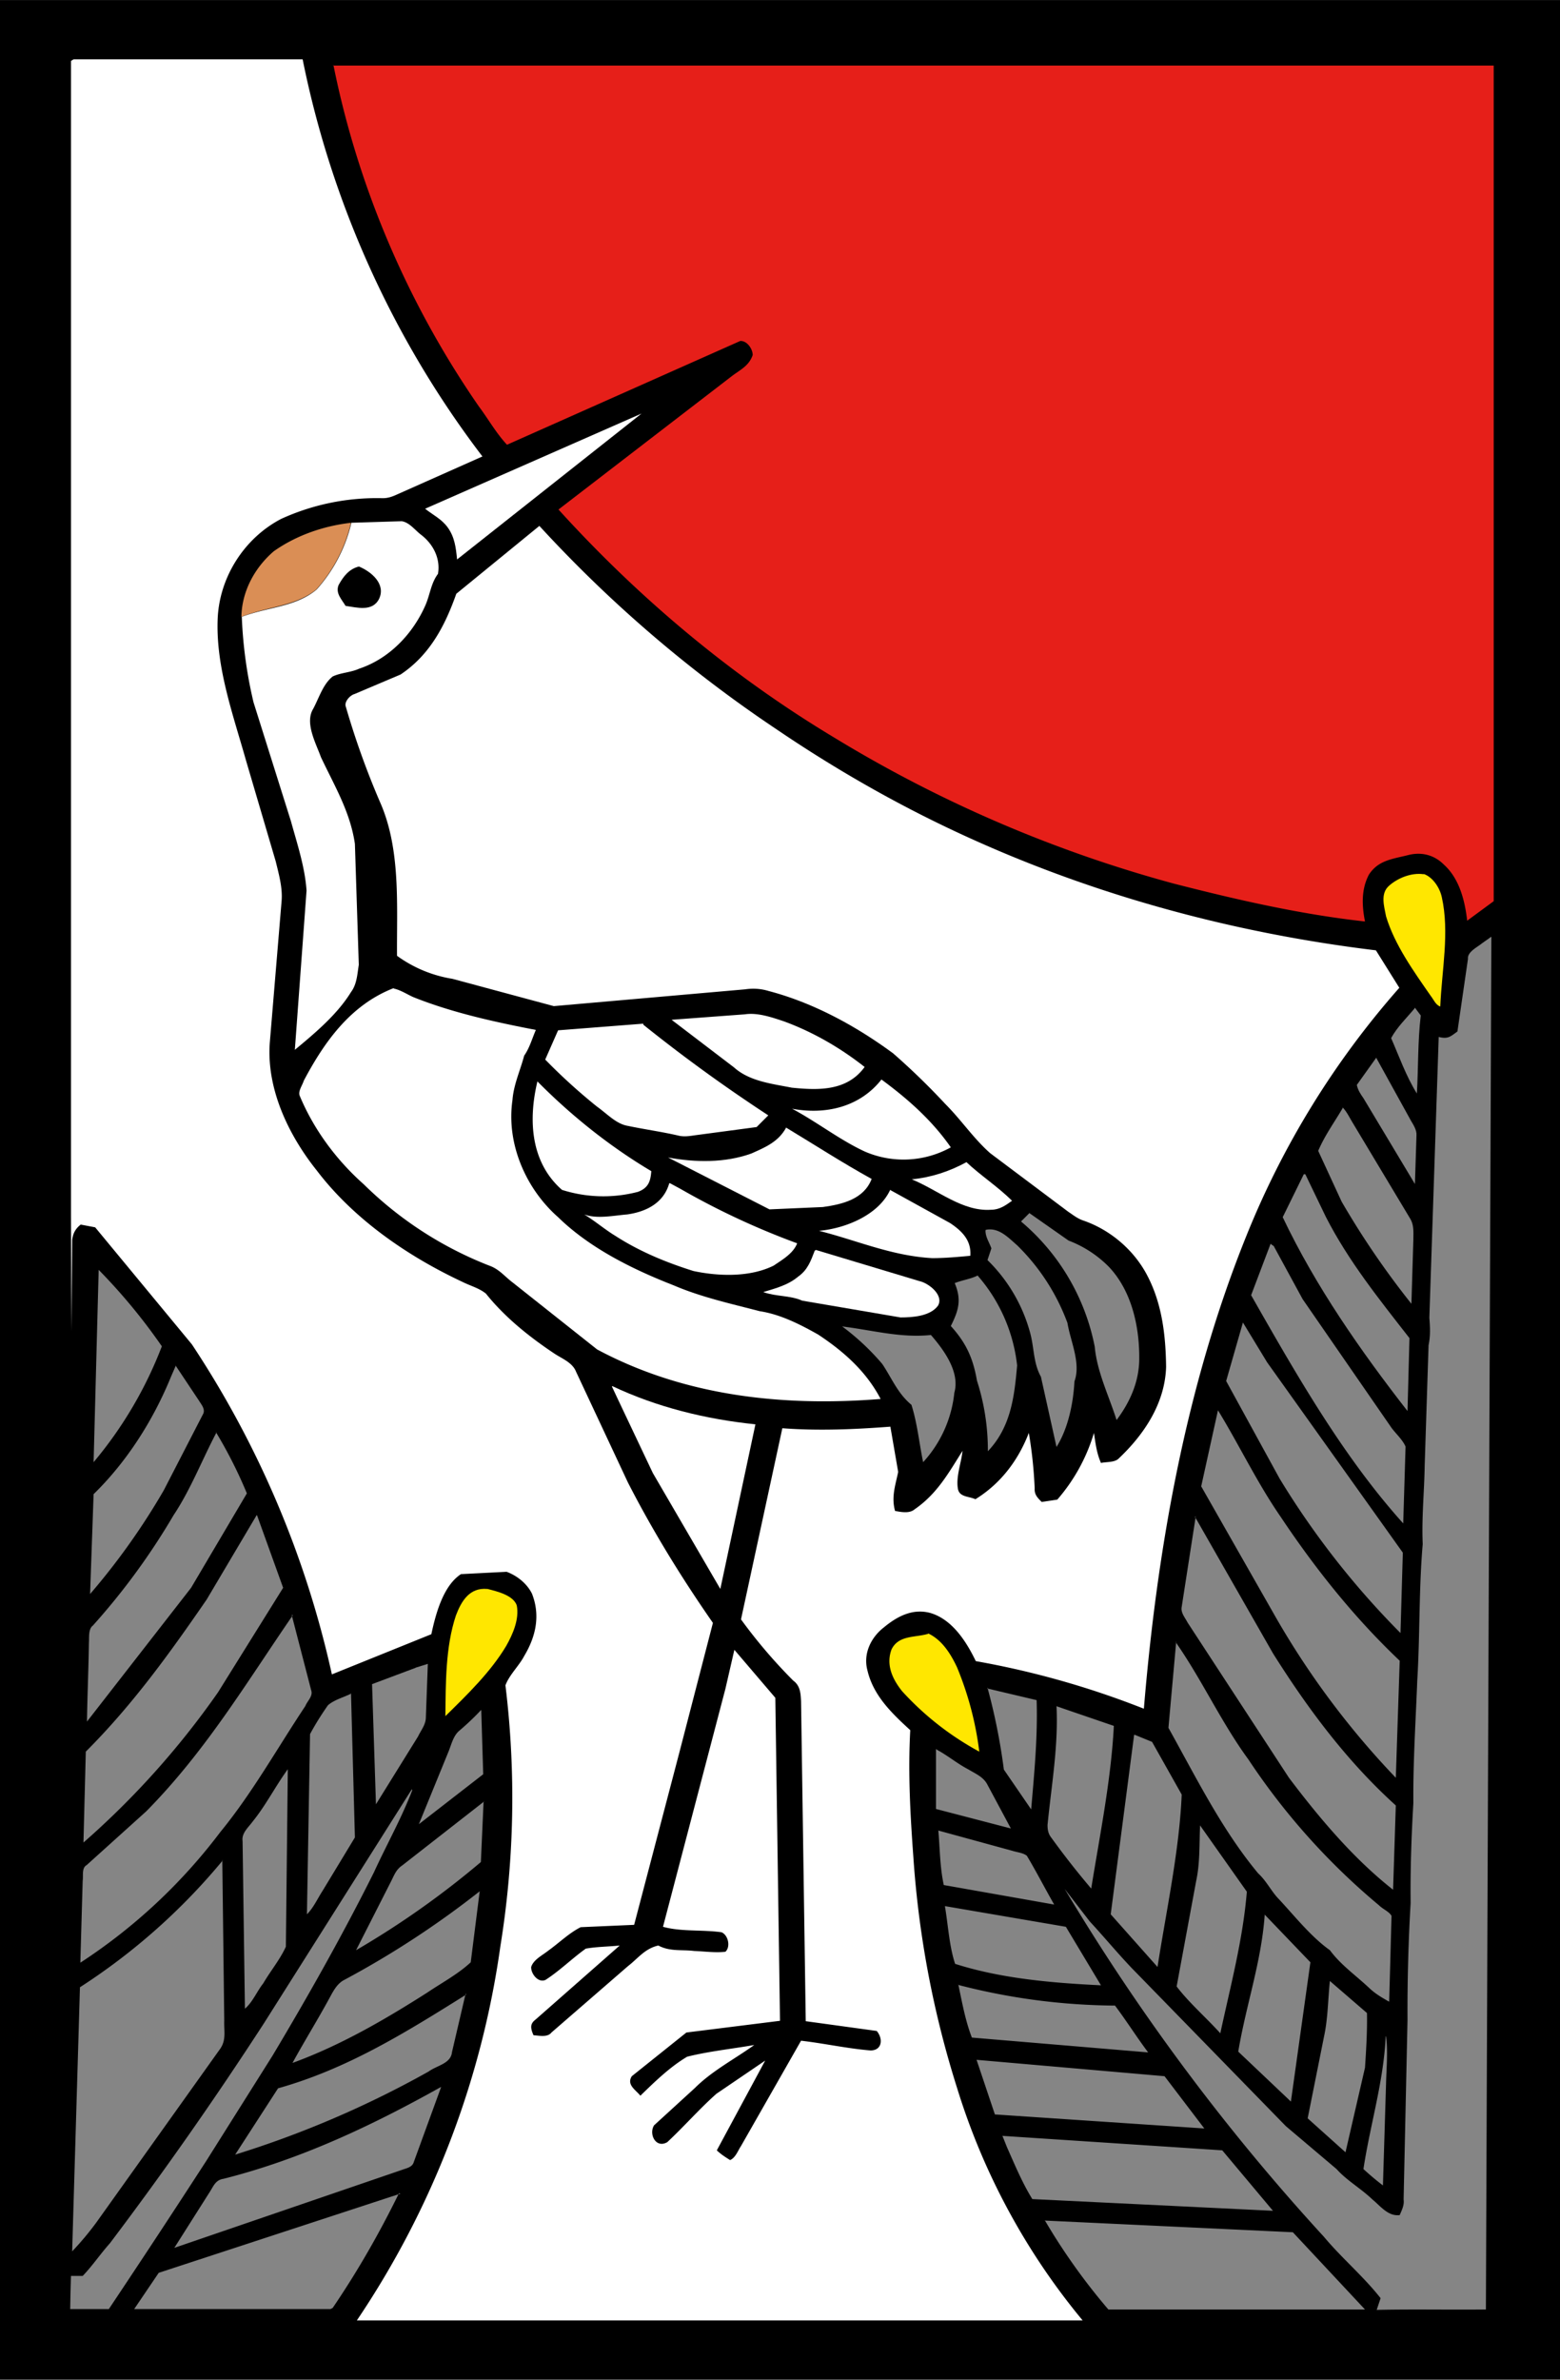 <svg xmlns="http://www.w3.org/2000/svg" viewBox="0 0 400 610" width="533.3" height="813.3" xmlns:v="https://vecta.io/nano"><style><![CDATA[.B{fill:#fff}.C{fill:#858585}.D{fill:#ffe700}]]></style><path d="M0 0h400v610H0V0z"/><path d="M18.4 15.5l.3-.2.2-.1h58.7C85 52 100.8 87 123.7 117l-21.8 9.7c-1.3.6-2.4 1-3.8 1a59 59 0 0 0-26 5.3c-9.6 5-16 15.2-16.3 26-.4 12.2 4 24.3 7.3 36l7.6 25.8c.8 3.3 1.8 6.8 1.5 10.2l-3 36c-1 12 4.8 24 12 33 9.5 12.5 23.3 22 37.4 28.6 2 1 4.3 1.6 6 3 4.8 6 11 11 17.6 15.4 2 1.3 4.6 2.3 5.5 4.6L161 380c6.4 12.5 13.8 24.5 21.8 36l-8.6 33.2-11.6 44.2-13.7.6c-3 1.5-5.5 4-8.3 6-1.5 1.2-3.8 2.3-4.4 4.2-.1 1.7 1.8 4.2 3.7 3.3 3.7-2.4 6.8-5.5 10.3-8 2.8-.5 5.8-.5 8.7-.8l-21.6 19c-1.3 1-1.4 2-.5 4 1.5.1 3.6.6 4.6-.7L161 504c2.6-2 4.3-4.5 7.8-5.3 3 1.6 6 1 9.2 1.4 2.7.1 5.4.5 8 .2 1.4-1.3.7-4.3-1-5-5-.7-10.3-.1-15-1.4l16-61 2.3-10 10.5 12.3L200 518l-24 3-14 11.2c-1.4 2.2 1 3.5 2.2 5 3.7-3.6 7.6-7.4 12-10 5.6-1.4 11.5-2 17.2-3-5 3.6-10.8 6.6-15.2 11l-10.5 9.6c-1.4 2.3.5 6 3.4 4.3 4.3-4 8.2-8.5 12.6-12.4l12.5-8.5-12.4 23c1 1 2.3 1.8 3.4 2.5 1.4-.6 2-2.4 2.8-3.6l15.4-27c6 .7 11.8 2 17.8 2.5 3 0 3.3-3 1.6-5l-18.2-2.5-1.2-82c-.1-2-.2-4-2-5.3a132 132 0 0 1-13.4-15.7l10.6-49c9.2.7 18.5.3 27.7-.4l2 11.6c-.7 3.4-1.8 6.4-.8 10 1.6.3 3.7.7 5-.4 5.8-4 8.7-9.3 12.3-15-.3 3-1.7 6.6-1.2 9.6.3 2.3 2.8 2 4.5 2.8 6.5-4 11-10 13.7-17 .8 4.7 1.3 9.5 1.5 14.2-.1 1.6.7 2.4 1.8 3.5l4-.6a46 46 0 0 0 9.4-17.1c.4 2.7.7 5.2 1.8 7.7 1.3-.3 3.3-.1 4.4-1 6.6-6.2 12-14.2 12.3-23.6-.1-8-1-16-4.7-23.2-3.4-6.7-9.6-12-16.7-14.4-1.4-.5-2.5-1.4-3.7-2.2l-20-15c-4.3-3.8-7.4-8.5-11.5-12.6A181 181 0 0 0 229 270c-9.5-7-20.5-13-32-16-2-.6-4-.7-6-.4l-49 4.3-26-7a33 33 0 0 1-14.2-5.9c-.1-13 1-27.4-4.4-39.5a208 208 0 0 1-8.8-24.6c-.2-1.2 1.2-2.7 2.3-3l11.8-5c7.5-5 11.4-12.5 14.3-20.7l21.3-17.4a336 336 0 0 0 60.9 52.2c14 9.5 28.7 18 43.8 25.2 34.6 16.5 71.8 26.8 109.8 31.4l6 9.6a220 220 0 0 0-39.3 63.8c-15.4 38.2-22.8 80-26.2 121a223 223 0 0 0-43.1-12.2c-2.4-5-6-10.6-11.5-12.3-4.5-1.3-8.5.7-12 3.6-3.4 2.6-5.4 6.8-4.3 11 1.5 6.5 6.2 11 11 15.4-.6 11 0 21.6.8 32.6a252 252 0 0 0 11.2 59.1 173 173 0 0 0 32.2 59.6H91.5a228 228 0 0 0 36.8-95.9 238 238 0 0 0 1.3-66.9c1-2.7 3.5-5 4.8-7.5 3-5 4.2-10.4 2-16-1.3-2.6-3.8-4.6-6.5-5.6l-11.7.6c-4.6 3-6.5 10.3-7.6 15.4l-25.5 10.3a251 251 0 0 0-35.9-84.6l-24.8-30-3.7-.7c-1.3 1-2 2.2-2.2 4l-.2 23.4-.1-29.4V16v-.4z" class="B"/><path d="M85.3 16.8H383V231l-6.8 5c-.6-5.2-2-10.8-6-14.4-2.5-2.5-5.8-3.3-9.2-2.4-4 1-7.6 1.3-10 5-2 3.8-1.8 8-1 12-16.5-1.8-33-5.6-49-9.7a336 336 0 0 1-87.2-37.5c-26.3-15.8-50-35.7-70.6-58.4l44.2-34c2.3-1.8 4.6-2.7 5.6-5.6 0-1.5-1.4-3.7-3.2-3.6L130 114c-2.8-3-4.8-6.6-7.2-9.8-18.2-26.3-31-56.2-37.3-87.5z" fill="#e61f19"/><path d="M164.5 106l-47.3 37.4c-.3-3-.6-5.7-2.4-8.2-1.6-2.2-3.8-3.2-5.8-4.8l55.5-24.4z" class="B"/><path d="M90 134a39 39 0 0 1-8.9 17.1c-5.3 4.3-12.2 4.3-19.2 7 .1-6.5 3.4-12.6 8.3-16.8C76 137.2 83 134.8 90 134z" fill="#da8e55"/><path d="M90 134l13-.4c2 .3 3.4 2.3 5 3.5 3 2.3 5 6 4.3 10-1.8 2.4-2 5.2-3.2 8-3.2 7.3-9.2 13.7-17 16.3-2.2 1-4.7 1-6.8 2-2.5 2-3.5 5.5-5 8.3-2.2 3.6.7 8.8 2 12.4 3.5 7.4 7.5 14 8.7 22.2l1 31c-.4 2.5-.5 5-2 7-3.5 5.7-9.2 10.5-14.4 14.8l3-40.8c-.4-6-2.4-12-4-17.8L65 180a114 114 0 0 1-3-21.9c7-2.6 13.8-2.5 19.2-7a39 39 0 0 0 8.9-17.1z" class="B"/><path d="M92 145.2c3.2 1.3 7 4.5 5.2 8.3-1.7 3.4-5.7 2.2-8.6 1.8-1-1.7-2.6-3.2-1.8-5.3 1.2-2.2 2.7-4.2 5.3-4.8z"/><path d="M365 224c2.4.8 4.2 3.6 4.7 6 2 9 0 18.6-.4 28-1.2-.4-1.7-1.8-2.5-2.8-4.3-6.2-9.2-13-11.4-20.3-.5-2.6-1.5-5.8.7-7.8 2.2-2 5.8-3.5 9-3z" class="D"/><path d="M382.4 240.3L381 592c-9.3.1-18.6-.1-28 .1l1-3c-4.4-5.6-10-10.3-14.5-15.7a546 546 0 0 1-66.5-89.2l6.4 8.3c3.7 4 7 8 10.8 12l39.5 40.5 13 11c2.7 3 6.3 5 9.2 7.8 2 1.6 4 4.4 7 4 .6-1.4 1.2-2.6 1-4l1-46a476 476 0 0 1 .8-30c-.1-8.4.2-17.2.7-25.6-.1-10.3.6-21 1-31.4.7-11.5.4-23.5 1.4-35-.3-6.7.4-13.4.5-20l1-31c.5-2.4.4-4.5.2-7l2.4-72c2.4.6 3-.1 4.8-1.4l2.7-18.6c-.2-1.8 2.4-3 3.6-4l2.4-1.7z" class="C"/><path d="M101 253.4c1.8.4 3.4 1.5 5 2.2 10 4 21 6.4 31.4 8.4-1 2.3-1.6 4.6-3 6.6-1 3.8-2.7 7.4-3 11.4-1.6 11 3.3 22.6 11.7 30 8.2 8 19.2 13.4 29.7 17.5 7 3 14.7 4.7 22 6.6 5.3.8 10.4 3.4 15 6 6.5 4.3 12.3 9.4 16 16.5-25 2-50.3-.7-72.7-12.7l-21.7-17.2c-2-1.5-3.4-3.4-6-4.3a95 95 0 0 1-32.1-20.8c-7-6.2-12.8-14-16.4-22.6-.6-1.2.6-2.7 1-4 5.3-10 12-19.4 23-23.7z" class="B"/><path d="M362.8 258.3l1.5 2c-.8 6.6-.6 13.3-1 20-2.8-4.5-4.5-9.4-6.6-14.2 1.5-2.8 4-5.2 6-7.6z" class="C"/><path d="M191 260c3.3-.5 7 .8 10 1.8 7.4 2.7 14.5 6.8 20.7 11.7-4.5 6.2-11.8 6-18.7 5.3-5-1-10.8-1.6-14.8-5.2l-16-12.2L191 260zm-26 2.7a408 408 0 0 0 32 23.2l-3 3-15 2c-1.7.2-3.3.6-5 .2-4.3-1-8.7-1.6-13-2.5-3-.5-5.2-3-8-5a149 149 0 0 1-13.2-12l3.3-7.5 21.8-1.7z" class="B"/><path d="M352.8 271l9 16.3c.6 1 1.5 2.4 1.4 3.7l-.4 12.5-13.2-22c-.7-1-1.4-2-1.7-3.4l5-7z" class="C"/><path d="M226 276.7c6.8 5 13 10.5 17.8 17.4a25 25 0 0 1-22 1.1c-6.5-3-12.3-7.6-18.7-11 8.6 1.6 17.4-.4 23-7.6zm-88.2.5c8.7 8.8 18.6 16.7 29.2 23-.2 2.7-.8 4.3-3.4 5.3a35 35 0 0 1-19.5-.5c-8-7-8.7-17.8-6.3-27.8z" class="B"/><path d="M344.2 283.8c1 1 1.7 2.4 2.4 3.6l15 25c1 1.7.8 3.5.8 5.4l-.5 16.4A215 215 0 0 1 344 308l-6-13c1.7-4 4.2-7.4 6.3-11z" class="C"/><path d="M201.5 289c7.3 4.4 14.4 9 22 13.2-2 5.2-7.5 6.5-12.5 7.2l-13.7.6-26-13.3c7 1.3 14.6 1.4 21.3-1 3.6-1.6 7-3 9-6.7zm46.2 8.8c3.7 3.5 8.2 6.4 11.8 10-1.7 1.2-3.2 2.3-5.4 2.3-7.3.5-13.5-5-20.3-7.8 5-.5 9.6-2 14-4.4z" class="B"/><path d="M334.2 301h.5L340 312c5.8 11.3 13.6 21 21.4 31l-.5 18.7c-12-15.4-23.6-32-32-49.7l5.4-11z" class="C"/><path d="M171.8 303.3l2.6 1.4a195 195 0 0 0 30 14c-1 2.6-3.8 4.2-6 5.7-6 3-14 2.8-20.6 1.4-7-2.2-13.8-5-20-9-2.8-1.7-5.2-3.8-8-5.5 3.3 1.2 7.4.3 11 0 5-.7 9.4-3 10.8-8zm56.4 1.7l15.4 8.5c3 2 5.5 4.4 5.2 8.4-3.3.3-6.5.6-9.8.6-10.5-.6-19.4-4.6-29-7 6.7-.6 15.3-4 18.3-10.6z" class="B"/><path d="M264 311l10 7a29 29 0 0 1 10.3 6.7c6 6.3 8 15.8 7.8 24.3-.2 5.6-2.5 10.6-5.8 15-2-6.3-5-12.3-5.6-18.8a56 56 0 0 0-18.9-32.1l2.2-2.2zm-11 4.2c3.2-.5 5.5 2 7.8 4a54 54 0 0 1 12.9 19.9c.8 4.8 3.5 10.3 1.8 15-.3 5.6-1.6 12-4.6 16.8l-4-18c-2-3.6-1.7-7.5-2.8-11.4a41 41 0 0 0-10.9-18.5l1-3c-.5-1.5-1.6-3-1.5-4.7zm73 3.8l.6.4L334 333l22.8 33c1.2 1.6 2.8 3 3.6 4.8l-.6 19.7c-15.5-17.2-27.6-38.5-39-58.5l5-13.2z" class="C"/><path d="M209.2 320.4l26.6 8c2.3.5 6.3 3.6 4.7 6.3-2 2.7-6.5 3-9.6 3l-25.2-4.3c-3.2-1.4-6.6-1-10-2.2 3.3-1 6.4-1.8 9-4 2.4-1.7 3.2-4 4.2-6.6z" class="B"/><path d="M25.4 325.6a149 149 0 0 1 16.1 19.5A104 104 0 0 1 24 374.8l1.3-49.3zm225.3 1.4a42 42 0 0 1 10.1 23c-.7 8-1.6 15.8-7.5 22a58 58 0 0 0-2.8-18.1c-1-5.8-2.8-9.7-6.7-14 2-4 2.8-6.7 1-11 2-.8 4-1 6-2zm68 12l6.2 10.2 34.8 48.8-.6 20.6a213 213 0 0 1-31-39.6l-13.7-25 4.3-15zm-102.8 1c8 1 15 3 22.8 2.2 3.3 3.8 7.5 9.5 6 14.8a31 31 0 0 1-8 17.8c-1-4.8-1.5-10-3-14.7-3.6-3-5-6.8-7.5-10.5a62 62 0 0 0-10.4-9.7zM45 350l6 9c.6 1 1.8 2.3 1 3.6L42 382a176 176 0 0 1-18.9 26.6L24 383c8.6-8.4 15.3-19 19.8-30l1.3-3z" class="C"/><path d="M157 355.3c11.4 5.4 24 8.5 36.7 9.8l-9 42.2-17.3-29.7-9-19-1.5-3.2z" class="B"/><path d="M312.3 361.5c5.5 9 10 18.5 16 27.2 9 13.5 19 26 30.6 37l-1 30a212 212 0 0 1-30.7-41L308 381l4.3-19.5zm-257 5.5a117 117 0 0 1 8 15.8L49 407l-26.7 34.3c.1-6.7.4-13.5.5-20.2.1-1.3-.2-3.5 1-4.4a174 174 0 0 0 20.7-28.3c4.4-6.6 7.3-14.2 11-21.2zm10.6 21.4l6.7 18.6-16.7 26.8a214 214 0 0 1-34.5 38.5L22 449c12-12 21.5-25.2 31-39l12.8-21.6zm240.5.4l20 35c9 14.3 19 27.7 31.5 39l-.7 21.6c-10.2-8-19-18.5-26.7-28.7l-26-39.8c-.6-1.2-1.8-2.5-1.5-4l3.6-23.2z" class="C"/><path d="M125 407.3c2.4.6 6.6 1.6 7.5 4.2.7 3.5-1 7.4-2.7 10.4-4 6.7-10 12.5-15.6 18 .1-8.4 0-17.7 2.7-25.8 1.4-3.7 3.5-7.2 8-6.8z" class="D"/><path d="M74.8 414l5 19.3c.5 1.5-1 2.7-1.5 4-7.2 10.8-13.6 22.3-21.8 32.3a142 142 0 0 1-35.9 33.5l.6-21c.2-1.2-.3-3.3 1-4l15.3-13.8c15.2-15.4 25.5-32.7 37.6-50.3z" class="C"/><path d="M238 418.7c3.6 1.7 5.8 5.3 7.4 8.7a83 83 0 0 1 5.7 21.6 75 75 0 0 1-19.8-15.5c-2.4-3-4.2-6.7-2.7-10.7 1.8-3.7 6-3 9.4-4z" class="D"/><path d="M301.5 421c6.7 9.6 11.7 20.6 18.6 30a173 173 0 0 0 33.5 37.4c1 1 2.6 1.6 3.2 2.7l-.6 22c-1.8-1-3.5-2-5-3.4-3.6-3.4-7.4-6-10.2-9.8-4.8-3.4-9-8.7-13-13-2-2-3.2-4.7-5.4-6.7-9.3-11.2-15.7-24.2-23-37.3l2-22.2zm-195 6.5l3.2-1-.5 13.6c0 2-1.2 3.3-2 5l-10.8 17.4-1-30.8 11.2-4.2zm146.6 5.3l12.7 3c.3 9.4-.6 18.7-1.4 28l-7-10.2a156 156 0 0 0-4.2-21zM90 434l1 37-8.3 13.7c-1.3 2-2.3 4.3-4 6l.8-46.2a72 72 0 0 1 4.6-7.4c1.6-1.4 4-2 6-3zm33.2 4.4h.2l.5 16.4-16.5 12.8L115 449c.7-1.7 1.2-4 2.7-5.3 2-1.7 3.8-3.4 5.5-5.2zm147.8-1l14.6 5c-.7 13.8-3.6 28-5.8 41.7a208 208 0 0 1-10.2-13c-.8-1-1-2-1-3.3 1-10.2 2.8-20.2 2.3-30.5zm20 7.3l4.4 1.8L303 460c-.6 14.4-4 30-6.2 44.2l-12-13.5 6-46zm-50.8 3.8c2.8 1.5 5.3 3.6 8 5 2 1.2 4 2 5 4l6 11.2-19.2-5v-15.4zm-166.4 4.8l-.5 45.7c-1.5 3.3-4 6.3-5.8 9.4-1.6 2-2.7 4.8-4.7 6.5l-.6-43c-.3-2 1.5-3.5 2.6-5 3.4-4.2 5.8-9 9-13.4zm31.7 5.2l.1.2.1.2c-2.8 7.3-6.6 14-9.8 21-8 16-16.8 31.6-26 47l-17 27a3106 3106 0 0 1-25 38H18a481 481 0 0 1 .2-8.5h3c2.5-2.6 4.5-5.6 7-8.4a964 964 0 0 0 39.5-56.4l37.8-59.8.1-.2zm18.5 3.2l-.7 15.6a224 224 0 0 1-32 22.6l9-17.7c.8-1.6 1.3-3 2.8-4l21-16.4zm183.7 6.2l12 17c-1 12.3-4.2 24.2-6.8 36.3-3.6-4-8-7.8-11.2-12l5-27c1-4.6.8-9.3 1-14zm-67.2 1.3l19 5.2c1.2.4 2.8.5 3.8 1.3 2.4 4 4.6 8.3 7 12.5l-28.3-5c-1-4.5-1-9.4-1.4-14zM57 476.8l.5 41.2c-.1 2.7.6 5-1.2 7.4l-31.6 44.3a76 76 0 0 1-6.2 7.4l2-67.7a160 160 0 0 0 36.6-32.5zm66 8l-2.3 18.2c-3.2 3-7.5 5.3-11.2 7.8-11 7-22.2 13.5-34.5 18 3-5.5 6.3-10.8 9.3-16.3 1-1.8 2-4 4-5a236 236 0 0 0 34.7-22.7zm119.3 3.8l31 5.3 9 15c-12.4-.6-25.5-1.7-37.4-5.5-1.5-4.5-1.8-10-2.6-14.7zm82 2.2L336 503l-5 35.7-13.5-12.8c2-12 6-23.2 6.8-35.3zm16.7 17l9.5 8.2c.1 4.6-.2 9.4-.5 14l-5 21.7-9.7-8.7 4.2-21c1-4.6 1-9.5 1.5-14.3zm-95.3 1a164 164 0 0 0 40.2 5.3c3 4 5.5 8 8.5 12l-45.2-3.8c-1.7-4.4-2.5-9-3.5-13.7zM119.4 511l-3.5 15c-.3 3-3.8 3.4-6 5a257 257 0 0 1-49.6 21.3l11-17c17.8-5 32.7-14.3 48.2-24zm236 11c.5 4 .1 8 0 12l-.8 26.2a69 69 0 0 1-5-4.2c1.7-11.3 5.2-22.5 5.7-34zm-105 6l48.2 4.2 10.2 13.4-53.7-3.6-4.7-14zm-137.3 7l-7 19.2c-.4 1.4-2 1.6-3 2l-58.4 20 9-14.2c1-1.5 1.5-3.2 3.6-3.5 19.8-5 38-13.6 55.7-23.5zm144 12.5l56.3 3.7 13 15.5-61.7-3c-2.6-4.2-4.5-8.8-6.5-13.3l-1.2-3zm-154.8 14.7c-5 10.2-10.6 20-17 29.4l-.6.3H34.4l6.3-9.3 58-19 4-1.3zm165.5 7l63.7 3L350 592h-65.8c-6-7-11.5-14.7-16.2-22.7z" class="C"/></svg>